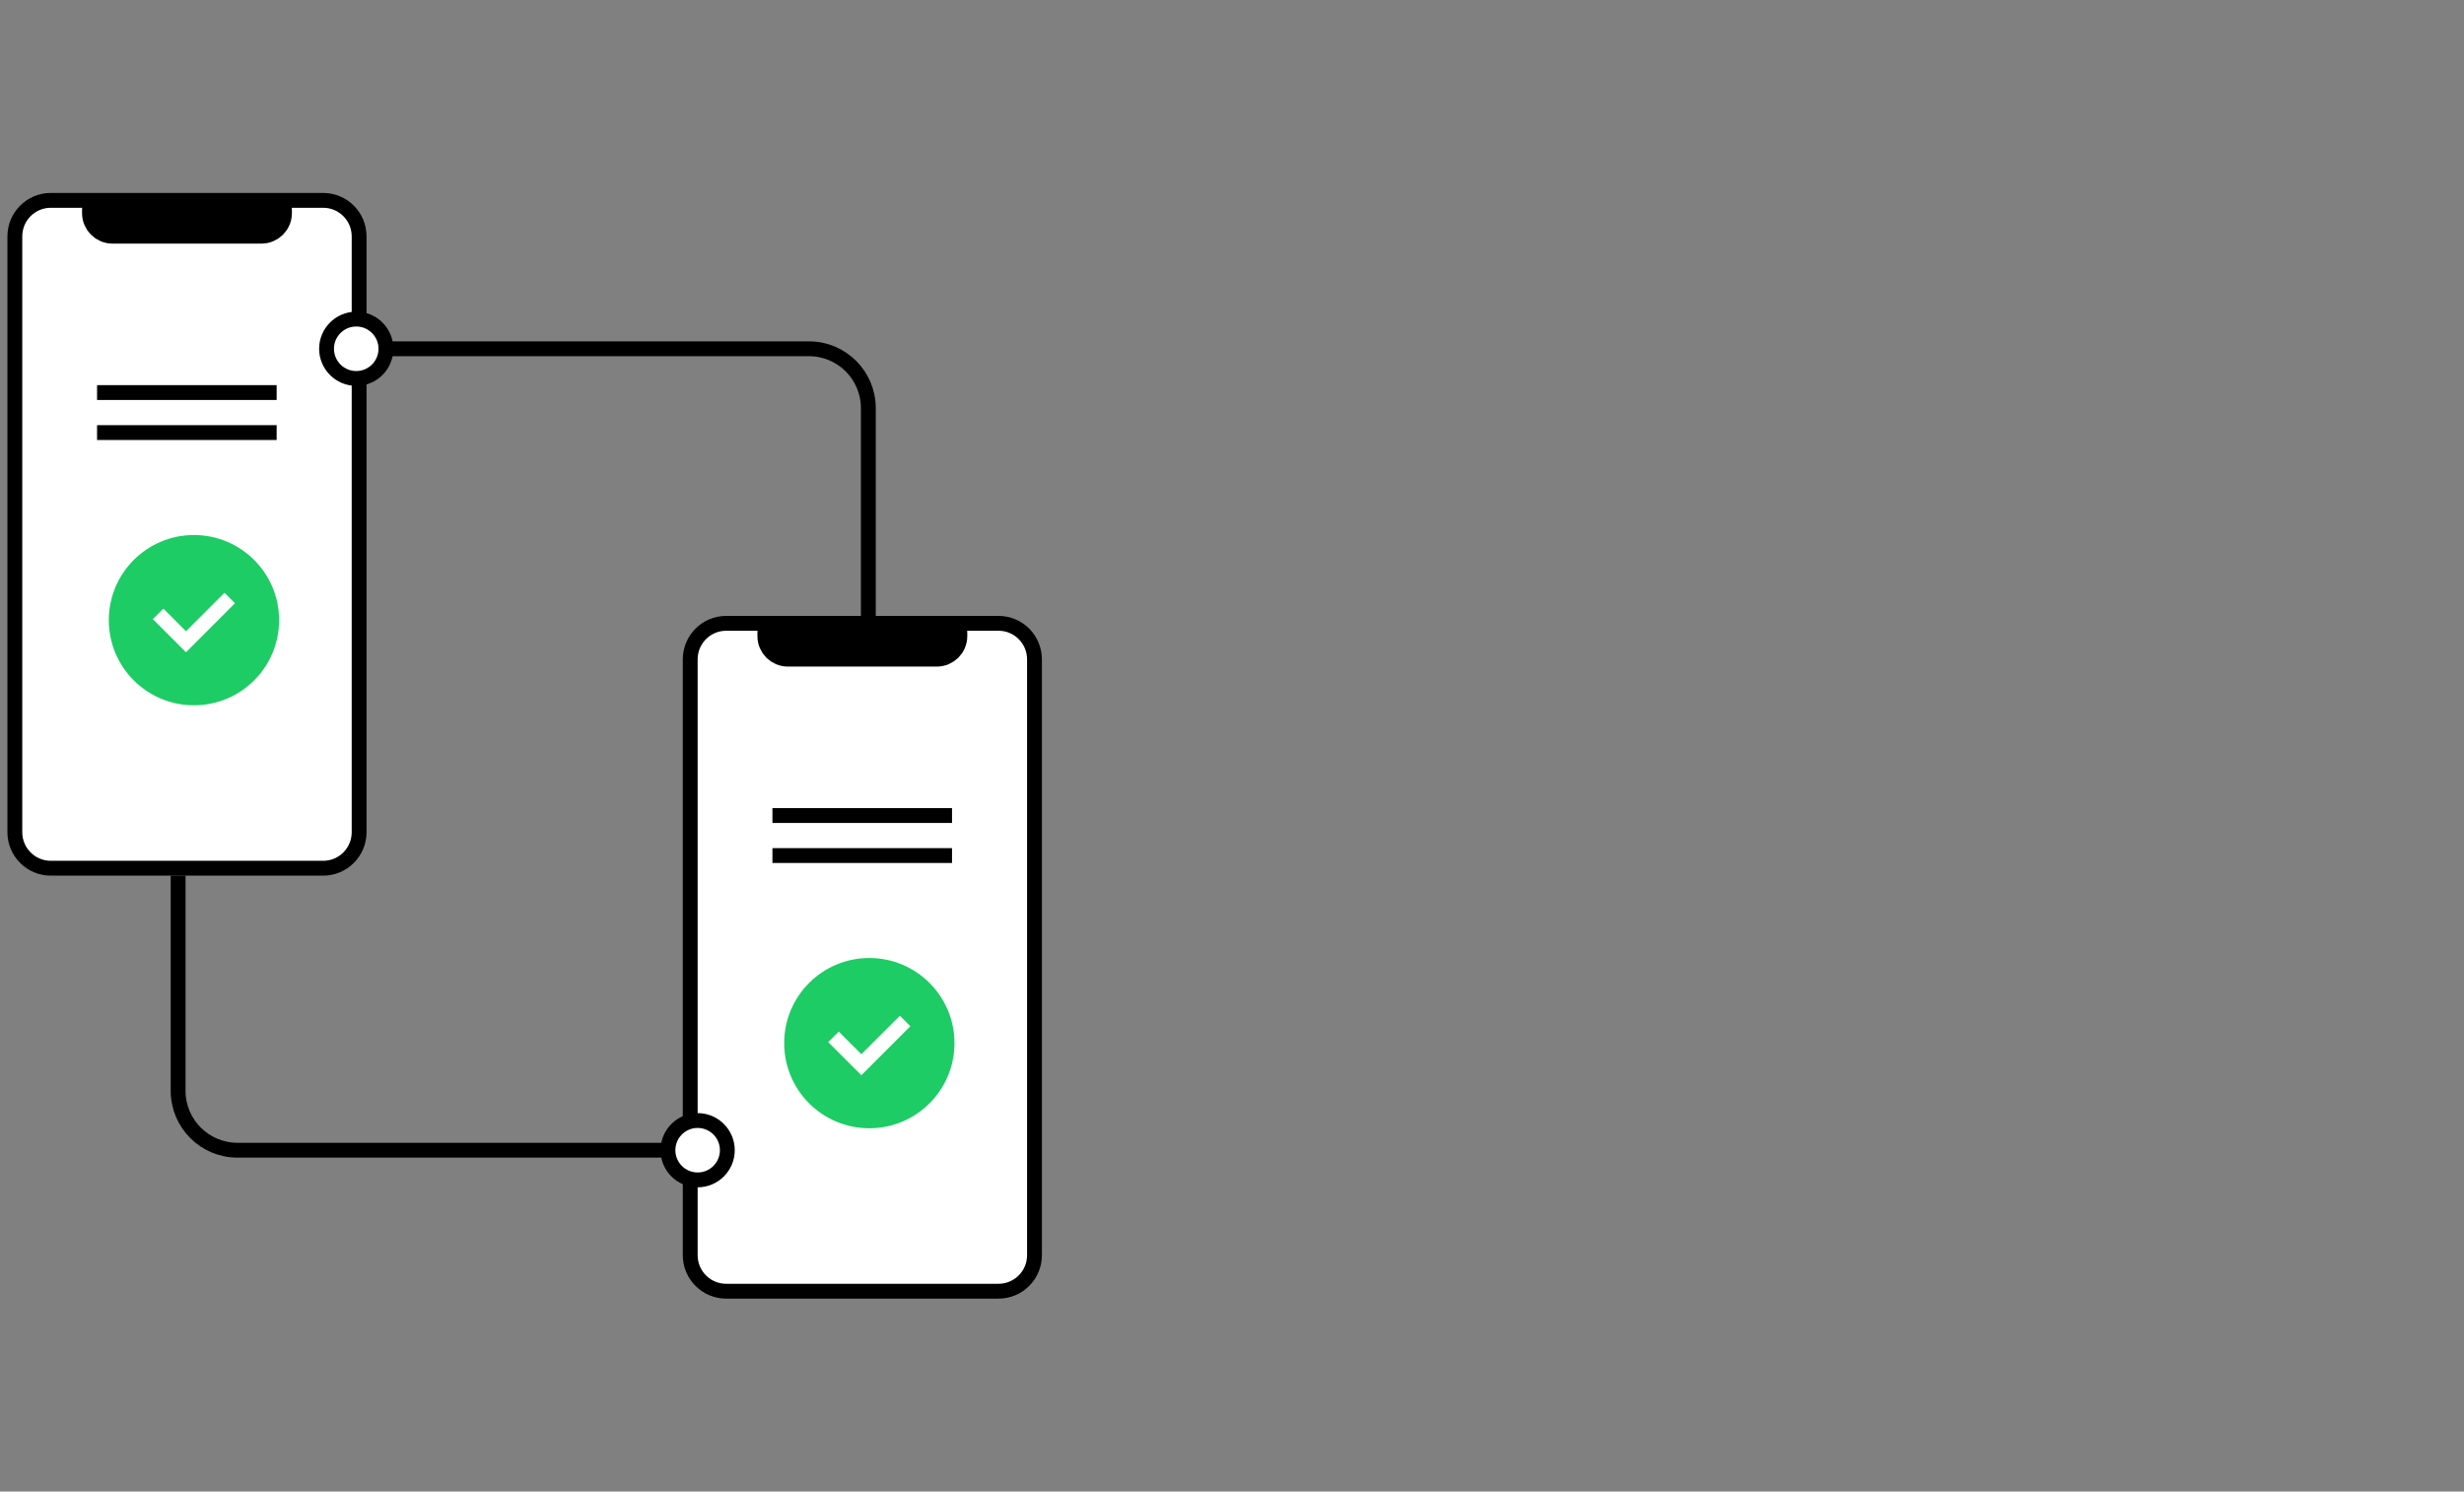 <svg width="332" height="201" viewBox="0 0 332 201" fill="none" xmlns="http://www.w3.org/2000/svg">
<rect x="0" y="0" width="332" height="201" fill="#808080" stroke="none"/>
<path d="M43.545 27H6.843C4.168 27 2 29.173 2 31.854V112.146C2 114.827 4.168 117 6.843 117H43.545C46.22 117 48.388 114.827 48.388 112.146V31.854C48.388 29.173 46.22 27 43.545 27Z" fill="white" stroke="black" stroke-width="2" stroke-linecap="round" stroke-linejoin="round"/>
<path d="M26.133 95.043C32.469 95.043 37.605 89.906 37.605 83.57C37.605 77.234 32.469 72.098 26.133 72.098C19.797 72.098 14.66 77.234 14.66 83.57C14.66 89.906 19.797 95.043 26.133 95.043Z" fill="#1DCC64"/>
<path d="M30.955 80.584L25.059 86.481L21.305 82.727" stroke="white" stroke-width="2" stroke-miterlimit="10"/>
<line x1="13.078" y1="52.9" x2="37.275" y2="52.9" stroke="black" stroke-width="2"/>
<line x1="13.078" y1="58.293" x2="37.275" y2="58.293" stroke="black" stroke-width="2"/>
<path d="M13.055 28.725C13.055 29.886 13.994 30.827 15.152 30.827H35.233C36.392 30.827 37.331 29.886 37.331 28.725V28.273H13.055V28.725Z" fill="black" stroke="black" stroke-width="4" stroke-linejoin="round"/>
<path d="M134.545 84H97.843C95.168 84 93 86.173 93 88.854V169.146C93 171.827 95.168 174 97.843 174H134.545C137.22 174 139.388 171.827 139.388 169.146V88.854C139.388 86.173 137.22 84 134.545 84Z" fill="white" stroke="black" stroke-width="2" stroke-linecap="round" stroke-linejoin="round"/>
<path d="M117.133 152.043C123.469 152.043 128.605 146.906 128.605 140.57C128.605 134.234 123.469 129.098 117.133 129.098C110.797 129.098 105.66 134.234 105.66 140.57C105.66 146.906 110.797 152.043 117.133 152.043Z" fill="#1DCC64"/>
<path d="M121.955 137.584L116.059 143.48L112.305 139.727" stroke="white" stroke-width="2" stroke-miterlimit="10"/>
<line x1="104.078" y1="109.9" x2="128.275" y2="109.9" stroke="black" stroke-width="2"/>
<line x1="104.078" y1="115.293" x2="128.275" y2="115.293" stroke="black" stroke-width="2"/>
<path d="M104.055 85.725C104.055 86.886 104.994 87.827 106.152 87.827H126.233C127.392 87.827 128.331 86.886 128.331 85.725V85.273H104.055V85.725Z" fill="black" stroke="black" stroke-width="4" stroke-linejoin="round"/>
<path d="M24 118V147C24 151.418 27.582 155 32 155H92" stroke="black" stroke-width="2"/>
<path d="M117 84L117 55C117 50.582 113.418 47 109 47L49 47" stroke="black" stroke-width="2"/>
<circle cx="48" cy="47" r="4" fill="white" stroke="black" stroke-width="2"/>
<circle cx="94" cy="155" r="4" fill="white" stroke="black" stroke-width="2"/>
</svg>
